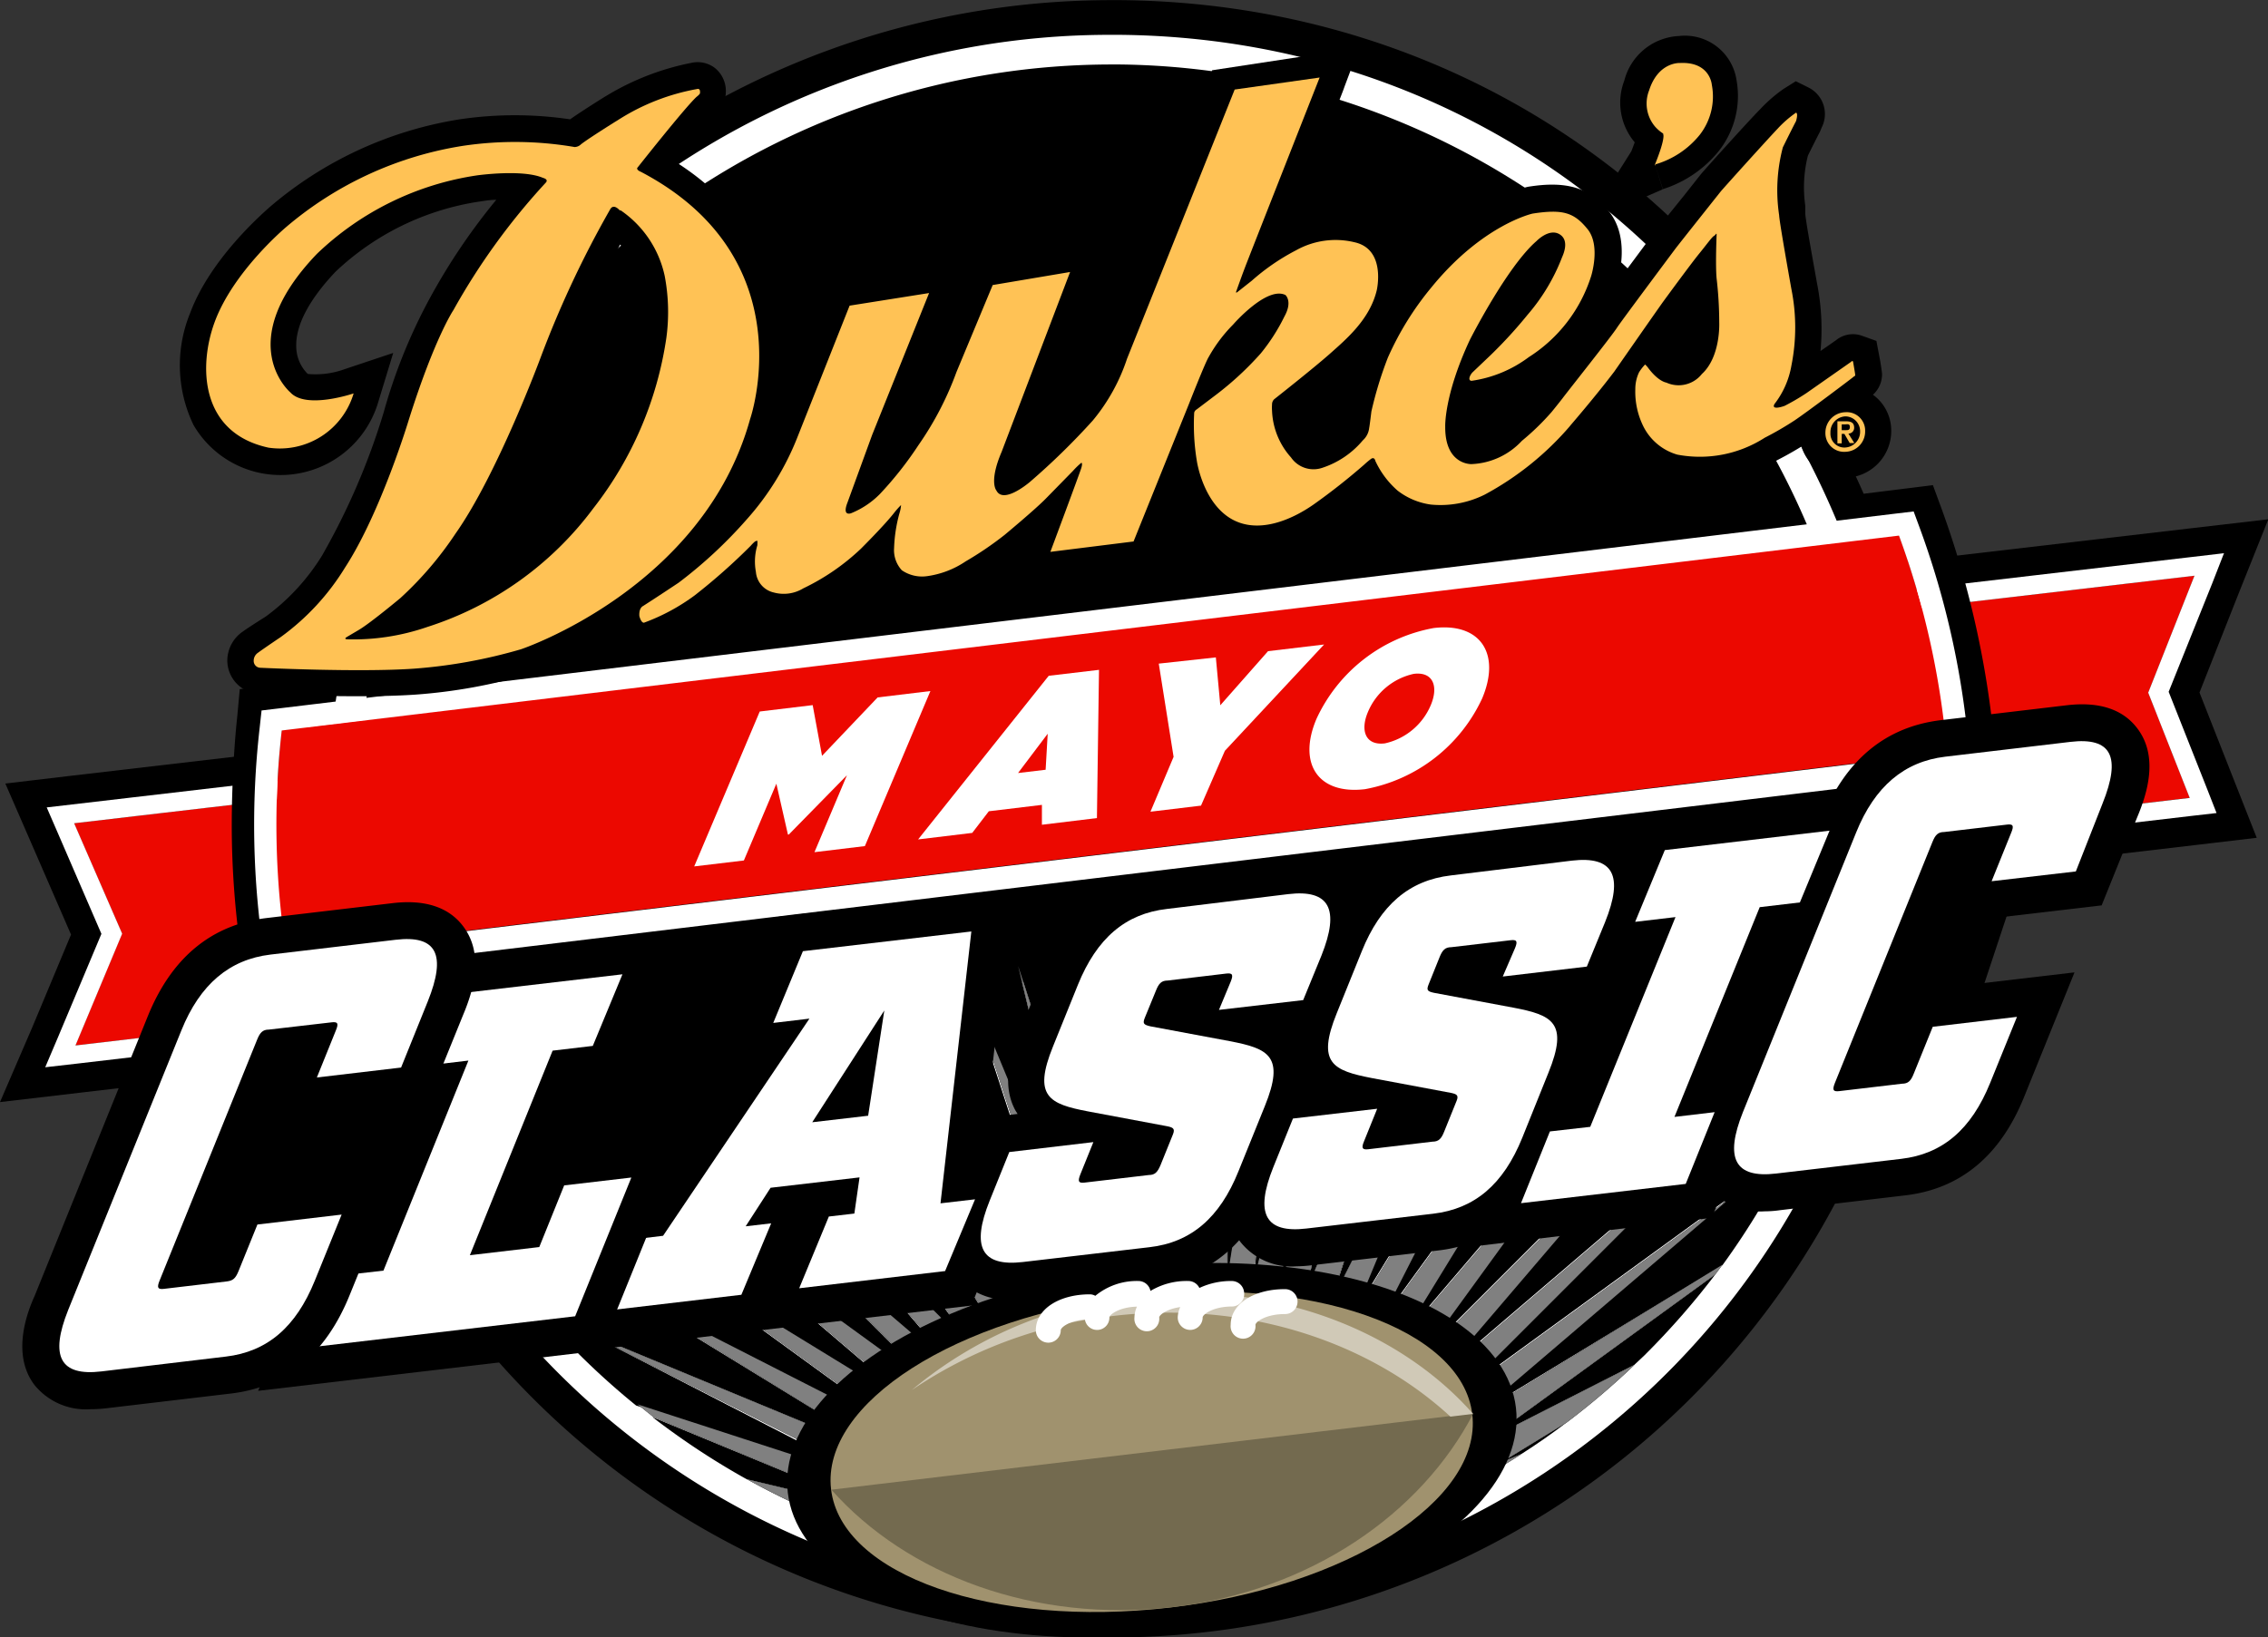 <?xml version="1.0" encoding="UTF-8"?> <svg xmlns="http://www.w3.org/2000/svg" id="Layer_1" data-name="Layer 1" viewBox="0 0 152.96 110.44"><rect x="0" y="0" width="152.96" height="110.44" fill="#333333" stroke="none"/><defs><style>.cls-1{fill:#fff;}.cls-2{fill:#ec0800;}.cls-3{fill:gray;}.cls-4{fill:#a0926e;}.cls-5{fill:#736a4f;}.cls-6{fill:#d0c9b7;}.cls-7{fill:#ffc255;}</style></defs><circle class="cls-1" cx="74.9" cy="55.19" r="54.68"></circle><path d="M252,162.49l-3.12,7.89,2.8,7.1-142.59,16.7,3.15-7.54L109,179.19l143-16.7m5-3.81-5.33.62-143,16.7-4.31.51,1.74,4,2.69,6.19-2.62,6.27L104,198l5.46-.64,142.6-16.7,4.14-.49-1.53-3.88-2.33-5.92,2.65-6.71,2-5Z" transform="translate(-104 -123.65)"></path><polygon class="cls-2" points="147.68 53.82 5.08 70.53 8.23 62.98 4.99 55.54 148 38.84 144.88 46.73 147.68 53.82"></polygon><path class="cls-1" d="M252,162.49l-3.12,7.89,2.8,7.1-142.59,16.7,3.15-7.54L109,179.19l143-16.7m2-1.52-2.13.25-143,16.7-1.72.2.69,1.59,3,6.94-2.94,7-.85,2,2.19-.25,142.59-16.71,1.66-.19-.61-1.56-2.62-6.62L253.2,163l.78-2Z" transform="translate(-104 -123.65)"></path><path d="M143.79,139.47c.32-.29.66-.57,1-.86C144.45,138.9,144.11,139.18,143.79,139.47Z" transform="translate(-104 -123.65)"></path><path d="M206.61,221.74q1.57-1,3.09-2.16l-4.44,2.72Z" transform="translate(-104 -123.65)"></path><path d="M145.71,137.82l1-.8Z" transform="translate(-104 -123.65)"></path><path d="M147.71,136.27l1.08-.75Z" transform="translate(-104 -123.65)"></path><path d="M132.77,153.27c.21-.38.43-.74.65-1.11C133.2,152.53,133,152.89,132.77,153.27Z" transform="translate(-104 -123.65)"></path><path d="M134.06,151.07c.22-.36.47-.72.7-1.08C134.53,150.35,134.28,150.71,134.06,151.07Z" transform="translate(-104 -123.65)"></path><path d="M141.94,141.2c.32-.31.64-.6,1-.9C142.58,140.6,142.26,140.89,141.94,141.2Z" transform="translate(-104 -123.65)"></path><path d="M186.44,231.24l.37-.05h-.09Z" transform="translate(-104 -123.65)"></path><path d="M135.45,149c.24-.36.5-.71.75-1.06C136,148.24,135.69,148.59,135.45,149Z" transform="translate(-104 -123.65)"></path><path d="M181,231.72l.55,0h-.17Z" transform="translate(-104 -123.65)"></path><path d="M140.19,143c.29-.32.6-.62.9-.94C140.79,142.39,140.48,142.69,140.19,143Z" transform="translate(-104 -123.65)"></path><path d="M228.56,197.5c-.15.4-.32.79-.48,1.19C228.24,198.29,228.41,197.9,228.56,197.5Z" transform="translate(-104 -123.65)"></path><path d="M227.59,199.89c-.17.39-.35.77-.53,1.15C227.24,200.66,227.42,200.28,227.59,199.89Z" transform="translate(-104 -123.65)"></path><path d="M229.41,195.06c-.13.41-.28.8-.42,1.2C229.13,195.86,229.28,195.47,229.41,195.06Z" transform="translate(-104 -123.65)"></path><path d="M148,219.25a51.15,51.15,0,0,0,6.37,4.2l9,2.15Z" transform="translate(-104 -123.65)"></path><path d="M231.24,187.43c-.06.39-.14.77-.21,1.16C231.1,188.2,231.18,187.82,231.24,187.43Z" transform="translate(-104 -123.65)"></path><path d="M231.6,184.8c0,.36-.1.72-.14,1.09C231.5,185.52,231.56,185.16,231.6,184.8Z" transform="translate(-104 -123.65)"></path><path d="M230.75,190c-.08.4-.19.8-.28,1.19C230.56,190.82,230.67,190.42,230.75,190Z" transform="translate(-104 -123.65)"></path><path d="M231.83,182.12c0,.3-.05.6-.07.89C231.78,182.72,231.82,182.42,231.83,182.12Z" transform="translate(-104 -123.65)"></path><path d="M230.14,192.57c-.11.4-.23.8-.35,1.2C229.91,193.37,230,193,230.14,192.57Z" transform="translate(-104 -123.65)"></path><path d="M214.22,215.73l.67-.63a52.74,52.74,0,0,0,4.8-5.48l-15.31,11.12Z" transform="translate(-104 -123.65)"></path><path d="M143.64,213.58l21.06,8.72-19.43-11.91,20.3,10.35-18.44-13.4,19.44,11.91-17.34-14.8,18.44,13.4-16.12-16.12,17.34,14.81-14.81-17.33,16.12,16.12-13.4-18.44,14.8,17.33-11.91-19.43,13.4,18.44-10.35-20.31,11.91,19.43-8.73-21,10.35,20.31-7.05-21.68L178,211l-5.33-22.17,7,21.68L176.1,188l5.32,22.16-1.79-22.72,3.56,22.51V187.15L185,209.87l1.79-22.72v22.79l3.57-22.51-1.79,22.72L193.86,188l-3.57,22.51,7-21.68L192,211l8.72-21.06-7,21.68L204,191.3l-8.72,21,11.91-19.43-10.35,20.31,13.4-18.44-11.91,19.43,14.8-17.33-13.4,18.44,16.12-16.12-14.81,17.33,17.33-14.81-16.12,16.12,18.44-13.4-17.33,14.8L220.17,209a51,51,0,0,0-40.6-81H179a50.92,50.92,0,0,0-32.1,90.47l17,5.53Z" transform="translate(-104 -123.65)"></path><path d="M184.16,231.51l-.71.06Z" transform="translate(-104 -123.65)"></path><path d="M126.27,175.62c0-.3,0-.6.07-.9C126.32,175,126.28,175.32,126.27,175.62Z" transform="translate(-104 -123.65)"></path><path d="M193.94,229.62l.52-.15-.31.09Z" transform="translate(-104 -123.65)"></path><path d="M126.17,178.34h0v0Z" transform="translate(-104 -123.65)"></path><path d="M196,229l.88-.29-.7.23Z" transform="translate(-104 -123.65)"></path><path d="M126.5,173c0-.37.1-.73.15-1.1C126.6,172.22,126.54,172.58,126.5,173Z" transform="translate(-104 -123.65)"></path><path d="M188.74,230.86l.67-.12-.37.06Z" transform="translate(-104 -123.65)"></path><path d="M191.05,230.38l.91-.21-.29.06Z" transform="translate(-104 -123.65)"></path><path d="M188.13,231l.61-.1.3-.06Z" transform="translate(-104 -123.65)"></path><path d="M180.17,231.73H181l.38,0Z" transform="translate(-104 -123.65)"></path><path d="M182.86,231.61l.59,0,.71-.06h0Z" transform="translate(-104 -123.65)"></path><path d="M195.71,229.06,196,229l.18-.06Z" transform="translate(-104 -123.65)"></path><path d="M185.52,231.35l.92-.11.28,0Z" transform="translate(-104 -123.65)"></path><path d="M204.38,220.74l15.31-11.12.48-.65-16.78,10.28,17.33-14.8-18.44,13.4,16.12-16.12-17.33,14.81,14.81-17.33-16.12,16.12,13.4-18.44-14.8,17.33,11.91-19.43-13.4,18.44,10.35-20.31-11.91,19.43,8.72-21-10.34,20.31,7-21.68L192,211l5.32-22.17-7,21.68L193.86,188l-5.32,22.16,1.79-22.72-3.57,22.51V187.15L185,209.87l-1.79-22.72v22.79l-3.56-22.51,1.79,22.72L176.1,188l3.57,22.51-7-21.68L178,211l-8.73-21.06,7.05,21.68L165.92,191.3l8.73,21-11.91-19.43,10.35,20.31-13.4-18.44,11.91,19.43-14.8-17.33,13.4,18.44-16.12-16.12,14.81,17.33-17.34-14.81,16.12,16.12-18.44-13.4,17.34,14.8-19.44-11.91,18.44,13.4-20.3-10.35L164.7,222.3l-21.06-8.72L164,223.92l-17-5.53,1.07.86,15.32,6.35-9-2.15a50.68,50.68,0,0,0,24.15,6.38h.53a50.62,50.62,0,0,0,27.55-8.09l-1.35.56,4.44-2.72a51.37,51.37,0,0,0,4.52-3.85Z" transform="translate(-104 -123.65)"></path><path class="cls-3" d="M204.38,220.74l15.31-11.12.48-.65-16.78,10.28,17.33-14.8-18.44,13.4,16.12-16.12-17.33,14.81,14.81-17.33-16.12,16.12,13.4-18.44-14.8,17.33,11.91-19.43-13.4,18.44,10.35-20.31-11.91,19.43,8.72-21-10.34,20.31,7-21.68L192,211l5.32-22.17-7,21.68L193.86,188l-5.32,22.16,1.79-22.72-3.57,22.51V187.15L185,209.87l-1.79-22.72v22.79l-3.56-22.51,1.79,22.72L176.1,188l3.57,22.51-7-21.68L178,211l-8.73-21.06,7.05,21.68L165.92,191.3l8.73,21-11.91-19.43,10.35,20.31-13.4-18.44,11.91,19.43-14.8-17.33,13.4,18.44-16.12-16.12,14.81,17.33-17.34-14.81,16.12,16.12-18.44-13.4,17.34,14.8-19.44-11.91,18.44,13.4-20.3-10.35L164.7,222.3l-21.06-8.72L164,223.92l-17-5.53,1.07.86,15.32,6.35-9-2.15a50.68,50.68,0,0,0,24.15,6.38h.53a50.62,50.62,0,0,0,27.55-8.09l-1.35.56,4.44-2.72a51.37,51.37,0,0,0,4.52-3.85Z" transform="translate(-104 -123.65)"></path><path d="M193.23,229.82l.71-.2.21-.06Z" transform="translate(-104 -123.65)"></path><path d="M190.71,230.45l.34-.07.62-.15Z" transform="translate(-104 -123.65)"></path><path d="M242.82,174.94l-4.16.57-.12-1.33A63.75,63.75,0,0,0,235,158.12l-.64-1.74-1.85.23-2.82.35c-8.9-20.36-27.93-33.08-50.06-33.3H179a55.43,55.43,0,0,0-36.63,13.76,54.85,54.85,0,0,0-17.93,32.2l-2.43.3-1.84.22L120,172c-.22,2-.37,4.87-.37,7.32a59.86,59.86,0,0,0,.7,9.08l.35,2.23,2.24-.27,2-.25c.12.59.26,1.17.4,1.76l-5.41.69-8.34,20.39,17.5-2.06,1.9-4.68a55.13,55.13,0,0,0,47.47,27.91h.57a55.24,55.24,0,0,0,51.31-34.8l4.61-.57Zm-63.76,56.82h-.55a52.84,52.84,0,0,1-46.34-28.41l5.29-13-9.75,1.24c-.33-1.33-.62-2.67-.84-4l-4.23.51a56.91,56.91,0,0,1-.67-8.72c0-2.13.12-5,.35-7.06l4.2-.51A52.77,52.77,0,0,1,179,126h.56c22.43.23,40.72,13.88,48.61,33.51l4.58-.57a61.86,61.86,0,0,1,3.44,15.44l-4.44.49c0,.52.06,1,.09,1.57l-2.34.32L219.9,200.6l7.8-1A52.89,52.89,0,0,1,179.06,231.76Z" transform="translate(-104 -123.65)"></path><path class="cls-2" d="M123,172.9a56.4,56.4,0,0,0,.31,15l112-13.5a55.92,55.92,0,0,0-3.25-14.68Z" transform="translate(-104 -123.65)"></path><path class="cls-1" d="M232.06,159.75a55.92,55.92,0,0,1,3.25,14.68l-112,13.5a56.4,56.4,0,0,1-.31-15l109.1-13.15m1-1.63-1.18.14-109.1,13.15-1.18.14-.13,1.19a57.69,57.69,0,0,0,.32,15.42l.22,1.44,1.44-.18,112-13.5,1.43-.17-.12-1.45a57.49,57.49,0,0,0-3.33-15.07l-.41-1.11Z" transform="translate(-104 -123.65)"></path><path class="cls-1" d="M155.24,171.65l3.57-.43.63,3.42,3.75-3.94,3.56-.43-4.42,10.46-3.4.41,2.19-5.19-3.92,4h-.06l-.78-3.43-2.19,5.18-3.35.4Z" transform="translate(-104 -123.65)"></path><path class="cls-1" d="M174.73,169.24l3.39-.4-.14,10-3.71.45,0-1.34-3.58.43-1.12,1.46-3.65.44Zm-.21,6.34.14-2.43-2,2.65Z" transform="translate(-104 -123.65)"></path><path class="cls-1" d="M183.15,174.71l-1-6.29L186,168l.3,3.23,3.22-3.65,3.78-.45-6.69,7.17L185,178l-3.41.41Z" transform="translate(-104 -123.65)"></path><path class="cls-1" d="M192.79,172.14v0a10.84,10.84,0,0,1,7.9-6.12c3.15-.38,4.55,1.72,3.27,4.75v0a10.87,10.87,0,0,1-7.9,6.12C192.9,177.27,191.5,175.17,192.79,172.14Zm7.71-.93v0c.52-1.24.17-2.26-1.15-2.1a4.36,4.36,0,0,0-3.1,2.59l0,0c-.52,1.24-.16,2.26,1.15,2.1A4.38,4.38,0,0,0,200.5,171.21Z" transform="translate(-104 -123.65)"></path><path d="M167.74,209.4l-9.84,1.16,2-4.84,1.72-.2.35-2.44-6,.7-1.68,2.6,1.72-.2L154,211l-9.6,1.13,2-4.83,2.32-.28,9.87-14.65-2.44.29,2-4.84,11.36-1.33-2.08,18.34,2.33-.27Zm-4.1-17.58-4.86,7.54,3.77-.44Z" transform="translate(-104 -123.65)"></path><path d="M140.53,215.12l4.1-10.12,2.65-.32,6.19-9.18-1.23.14,4.09-10.12,15.95-1.88L170.21,202l3.39-.4-4.09,10.13ZM164.76,201l-.92,6.33.75-.09,2-17.91-3.23.37-.77,1.15,3.5,1.33Z" transform="translate(-104 -123.65)"></path><path d="M187,189.88c.19-.47.13-.6-.3-.55l-3.95.47c-.42,0-.6.2-.79.68l-.75,1.83c-.15.38-.1.47.38.58l5.35,1c2.61.5,3.74,1,2.36,4.39l-1.78,4.4c-1.26,3.13-3.2,4.79-6,5.11l-8.54,1c-2.78.32-3.5-1-2.23-4.15l1.32-3.27,5.67-.67-.88,2.18c-.19.48-.12.6.3.55l4.32-.51c.42,0,.59-.2.79-.67l.84-2.08c.15-.38,0-.46-.39-.54l-5.33-1c-2.62-.5-3.75-1-2.37-4.39l1.68-4.16c1.27-3.13,3.2-4.79,6-5.11l8.18-1c2.78-.33,3.5,1,2.24,4.15l-1.23,3-5.68.66Z" transform="translate(-104 -123.65)"></path><path d="M172.25,211.33a4.45,4.45,0,0,1-3.76-1.62c-1.61-2.12-.43-5.05,0-6l1.88-4.64,2.26-.27-.15-.24c-.94-1.73-.34-3.73.28-5.28l1.68-4.16c1.62-4,4.31-6.22,8-6.66l8.18-1c2.2-.26,3.81.27,4.8,1.57,1.62,2.12.43,5,0,6l-1.78,4.41-1.9.22a2.07,2.07,0,0,1,.15.25c.94,1.73.34,3.72-.28,5.27l-1.78,4.4c-1.61,4-4.3,6.22-8,6.66l-8.54,1A9.47,9.47,0,0,1,172.25,211.33Zm1.6-7.65-.77,1.89c-.11.29-.19.52-.26.72l3.56-.42a2.63,2.63,0,0,1-2.08-2.25Zm3.21-7.71.82.18,5.33,1a2.94,2.94,0,0,1,2.15,1.44,2.79,2.79,0,0,1,.09,2.49l-.46,1.13c.07-.16.15-.33.22-.5l1.77-4.39c.14-.35.24-.62.3-.83-.2,0-.47-.11-.82-.17l-5.33-1a3.08,3.08,0,0,1-2.19-1.5,2.84,2.84,0,0,1,0-2.47l.35-.88L179,191l-1.68,4.16C177.22,195.5,177.12,195.77,177.06,196Zm7.62-7,1.26.5Zm0,0,1.26.5h0l-1.25-.51Zm0,0,2.82-2.06a2.68,2.68,0,0,1,1.56,1,2.51,2.51,0,0,1,.48,1l.59-.07.67-1.66c.11-.28.2-.52.26-.72Z" transform="translate(-104 -123.65)"></path><path d="M206.17,187.63c.2-.48.13-.6-.29-.55l-4,.47c-.42,0-.6.2-.79.67l-.74,1.84c-.15.38-.1.47.37.57l5.35,1c2.61.5,3.74,1,2.36,4.39l-1.77,4.4c-1.27,3.13-3.2,4.78-6,5.11l-8.55,1c-2.78.33-3.5-1-2.23-4.15l1.32-3.27,5.68-.66-.88,2.18c-.2.47-.13.6.29.55l4.32-.51c.42,0,.6-.2.79-.68l.84-2.08c.15-.37,0-.45-.38-.53l-5.34-1c-2.62-.51-3.74-1-2.36-4.39l1.68-4.16c1.26-3.13,3.2-4.79,6-5.12l8.18-1c2.78-.32,3.5,1,2.23,4.15l-1.23,3-5.67.67Z" transform="translate(-104 -123.65)"></path><path d="M191.43,209.08a4.41,4.41,0,0,1-3.76-1.63c-1.62-2.12-.44-5,0-6l1.88-4.65,2.26-.26a2,2,0,0,1-.14-.25c-1-1.73-.35-3.73.28-5.27l1.68-4.16c1.61-4,4.3-6.22,8-6.66l8.19-1c2.19-.26,3.81.27,4.79,1.57,1.62,2.11.44,5,.05,6l-1.78,4.41-1.9.22c0,.08.1.16.14.24,1,1.73.35,3.73-.28,5.28L209,201.35c-1.62,4-4.31,6.23-8,6.66l-8.55,1A9.29,9.29,0,0,1,191.43,209.08Zm1.59-7.65-.76,1.89a6.62,6.62,0,0,0-.26.72l3.56-.42a2.6,2.6,0,0,1-1.56-1,2.52,2.52,0,0,1-.52-1.26Zm3.22-7.71c.2.05.46.11.81.17l5.34,1a2.93,2.93,0,0,1,2.14,1.44,2.79,2.79,0,0,1,.09,2.49l-.45,1.12.21-.49,1.78-4.4c.14-.35.23-.62.29-.82l-.81-.18-5.34-1a3,3,0,0,1-2.18-1.49,2.86,2.86,0,0,1-.05-2.48l.35-.87c-.07.15-.14.32-.21.49l-1.68,4.15A8.63,8.63,0,0,0,196.24,193.72Zm7.62-7,1.25.51Zm0,0,1.25.51h0l-1.25-.51Zm0,0,2.81-2.05a2.6,2.6,0,0,1,1.56,1,2.72,2.72,0,0,1,.49,1l.58-.07.67-1.65a7.48,7.48,0,0,0,.26-.72Z" transform="translate(-104 -123.65)"></path><path d="M216.93,199l2.71-.32-1.95,4.84-11.11,1.3,1.95-4.84,2.72-.31L217,185.52l-2.72.32,2-4.84,11.11-1.31-2,4.84-2.71.32Z" transform="translate(-104 -123.65)"></path><path d="M202.68,207.82l4.09-10.13,2.72-.31,3.59-8.89-2.72.32,4.1-10.12,16.77-2-4.09,10.12-2.72.32L220.83,196l2.71-.32-4.09,10.13Zm18-24.83-7.51,18.56h0l7.5-18.56Z" transform="translate(-104 -123.65)"></path><path d="M223.79,202.82c-2.78.33-3.5-1-2.24-4.15l7.63-18.85c1.26-3.13,3.26-4.79,6-5.12l8.45-1c2.78-.33,3.44,1,2.17,4.16L244,182.44l-5.68.66,1.32-3.27c.2-.48.13-.6-.29-.55l-4.23.5c-.42,0-.6.2-.79.67l-6.58,16.26c-.19.48-.12.6.3.55l4.23-.5c.42,0,.6-.2.79-.68l1.28-3.16,5.68-.67-1.81,4.46c-1.27,3.13-3.2,4.79-6,5.12Z" transform="translate(-104 -123.65)"></path><path d="M223,205.37a4.46,4.46,0,0,1-3.76-1.63c-1.61-2.12-.43-5.05,0-6l7.62-18.84c1.61-4,4.33-6.23,8.07-6.67l8.45-1c2.18-.26,3.78.26,4.76,1.55,1.44,1.89.7,4.34,0,6l-2.4,5.95-11,1.29-1.83,4.52,11-1.29-3.39,8.38c-1.61,4-4.31,6.22-8,6.66l-8.45,1A7.57,7.57,0,0,1,223,205.37Zm8.66-25.09-.21.48-7.62,18.85c-.11.28-.2.52-.26.71l8.34-1a5.25,5.25,0,0,0,.55-.09l-4.16.49a2.75,2.75,0,0,1-2.65-1,2.83,2.83,0,0,1-.25-2.94Zm4.41,14.95-.42,1c.07-.16.14-.32.21-.5l.23-.55Zm3.38-18.46a2.69,2.69,0,0,1,2.21,1,2.64,2.64,0,0,1,.46,2.31h.07l1.3-3.2c.11-.28.19-.52.26-.72l-8.28,1a3.38,3.38,0,0,0-.54.09l4.09-.48Z" transform="translate(-104 -123.65)"></path><path class="cls-1" d="M167.74,209.4l-9.84,1.16,2-4.84,1.72-.2.35-2.44-6,.7-1.68,2.6,1.72-.2L154,211l-9.6,1.13,2-4.83,2.32-.28,9.87-14.65-2.44.29,2-4.84,11.36-1.33-2.08,18.34,2.33-.27Zm-4.1-17.58-4.86,7.54,3.77-.44Z" transform="translate(-104 -123.65)"></path><path class="cls-1" d="M187,189.88c.19-.47.13-.6-.3-.55l-3.95.47c-.42,0-.6.2-.79.68l-.75,1.83c-.15.38-.1.47.38.58l5.35,1c2.61.5,3.74,1,2.36,4.39l-1.78,4.4c-1.26,3.13-3.2,4.79-6,5.11l-8.54,1c-2.78.32-3.5-1-2.23-4.15l1.32-3.27,5.67-.67-.88,2.18c-.19.48-.12.6.3.55l4.32-.51c.42,0,.59-.2.79-.67l.84-2.08c.15-.38,0-.46-.39-.54l-5.33-1c-2.62-.5-3.75-1-2.37-4.39l1.68-4.16c1.27-3.13,3.2-4.79,6-5.11l8.18-1c2.78-.33,3.5,1,2.24,4.15l-1.23,3-5.68.66Z" transform="translate(-104 -123.65)"></path><path class="cls-1" d="M206.17,187.63c.2-.48.13-.6-.29-.55l-4,.47c-.42,0-.6.2-.79.67l-.74,1.84c-.15.38-.1.47.37.57l5.35,1c2.61.5,3.74,1,2.36,4.39l-1.77,4.4c-1.27,3.13-3.2,4.78-6,5.11l-8.55,1c-2.78.33-3.5-1-2.23-4.15l1.32-3.27,5.68-.66-.88,2.18c-.2.47-.13.6.29.55l4.32-.51c.42,0,.6-.2.79-.68l.84-2.08c.15-.37,0-.45-.38-.53l-5.34-1c-2.62-.51-3.74-1-2.36-4.39l1.68-4.16c1.26-3.13,3.2-4.79,6-5.12l8.18-1c2.78-.32,3.5,1,2.23,4.15l-1.23,3-5.67.67Z" transform="translate(-104 -123.65)"></path><path class="cls-1" d="M216.93,199l2.71-.32-1.95,4.84-11.11,1.3,1.95-4.84,2.72-.31L217,185.52l-2.72.32,2-4.84,11.11-1.31-2,4.84-2.71.32Z" transform="translate(-104 -123.65)"></path><path class="cls-1" d="M223.79,202.82c-2.78.33-3.5-1-2.24-4.15l7.63-18.85c1.26-3.13,3.26-4.79,6-5.12l8.45-1c2.78-.33,3.44,1,2.17,4.16L244,182.44l-5.68.66,1.32-3.27c.2-.48.13-.6-.29-.55l-4.23.5c-.42,0-.6.2-.79.67l-6.58,16.26c-.19.48-.12.6.3.55l4.23-.5c.42,0,.6-.2.79-.68l1.28-3.16,5.68-.67-1.81,4.46c-1.27,3.13-3.2,4.79-6,5.12Z" transform="translate(-104 -123.65)"></path><path d="M125.32,214.5l2-4.84,2.54-.29,5.73-14.17-2.54.3,2-4.84,10.93-1.28-2,4.83-2.71.32-5.58,13.8,4.68-.55,1.68-4.16,4.53-.53-3.79,9.36Z" transform="translate(-104 -123.65)"></path><path d="M121.41,217.48l4.1-10.12,2.53-.3,3.6-8.89-2.54.3,4.1-10.12,16.59-1.95-4.1,10.12-2.71.32-1.76,4.35,9.21-1.08-5.93,14.65Zm17.85-24.81-7.51,18.56h0l7.5-18.56Z" transform="translate(-104 -123.65)"></path><path class="cls-1" d="M125.32,214.5l2-4.84,2.54-.29,5.73-14.17-2.54.3,2-4.84,10.93-1.28-2,4.83-2.71.32-5.58,13.8,4.68-.55,1.68-4.16,4.53-.53-3.79,9.36Z" transform="translate(-104 -123.65)"></path><path d="M110.84,216.17c-2.78.33-3.5-1-2.24-4.15l7.63-18.85c1.26-3.13,3.26-4.79,6-5.12l8.45-1c2.78-.33,3.44,1,2.17,4.16l-1.8,4.46-5.68.67,1.28-3.17c.2-.48.13-.6-.29-.55l-4.23.49c-.42,0-.6.21-.79.68l-6.58,16.26c-.19.47-.12.6.3.55l4.23-.5c.42-.05.59-.2.79-.68l1.28-3.16,5.68-.67-1.81,4.46c-1.27,3.13-3.2,4.79-6,5.12Z" transform="translate(-104 -123.65)"></path><path d="M110.09,218.72a4.46,4.46,0,0,1-3.76-1.63c-1.62-2.12-.43-5.05,0-6l7.62-18.84c1.61-4,4.32-6.23,8.06-6.67l8.46-1c2.17-.26,3.78.26,4.76,1.55,1.44,1.89.7,4.34,0,6L132.85,198l-11,1.29L120,203.91l11-1.29L127.59,211c-1.61,4-4.31,6.22-8,6.66l-8.45,1A9.56,9.56,0,0,1,110.09,218.72Zm8.66-25.09-.21.48L110.92,213c-.11.28-.2.52-.26.71l8.34-1a5.25,5.25,0,0,0,.55-.09l-4.16.49a2.75,2.75,0,0,1-2.65-1,2.83,2.83,0,0,1-.25-2.94Zm4.41,15-.42,1c.07-.16.14-.32.21-.5l.23-.55Zm3.38-18.46a2.67,2.67,0,0,1,2.69,3.26h.1l1.25-3.09c.11-.28.19-.52.26-.72l-8.28,1-.55.09,4.1-.48Z" transform="translate(-104 -123.65)"></path><path class="cls-1" d="M110.84,216.17c-2.78.33-3.5-1-2.24-4.15l7.63-18.85c1.26-3.13,3.26-4.79,6-5.12l8.45-1c2.78-.33,3.44,1,2.17,4.16l-1.8,4.46-5.68.67,1.28-3.17c.2-.48.13-.6-.29-.55l-4.23.49c-.42,0-.6.21-.79.68l-6.58,16.26c-.19.47-.12.6.3.55l4.23-.5c.42-.05.59-.2.79-.68l1.28-3.16,5.68-.67-1.81,4.46c-1.27,3.13-3.2,4.79-6,5.12Z" transform="translate(-104 -123.65)"></path><ellipse cx="181.7" cy="221.48" rx="24.72" ry="12.39" transform="translate(-128.44 -101.11) rotate(-6.65)"></ellipse><ellipse class="cls-4" cx="181.69" cy="221.58" rx="21.77" ry="10.58" transform="translate(-128.49 -101.07) rotate(-6.66)"></ellipse><path class="cls-5" d="M203.32,219l-43.25,5.15c5.11,5.76,13.71,9,23,7.92s16.77-6.28,20.3-13.07" transform="translate(-104 -123.65)"></path><path class="cls-6" d="M203.32,219c-5.11-5.76-13.71-9-22.95-7.92a28,28,0,0,0-14.88,6.35,30.09,30.09,0,0,1,13.57-5c8.91-1.06,17.24,1.7,22.76,6.79l1.5-.18Z" transform="translate(-104 -123.65)"></path><path class="cls-1" d="M187.91,210.91a.84.84,0,0,0-.84-.84,5,5,0,0,0-2.18.47.83.83,0,0,0-.74-.47,4.74,4.74,0,0,0-2.56.67.83.83,0,0,0-.81-.67,4.39,4.39,0,0,0-2.91,1,.76.76,0,0,0-.37-.1c-2.07,0-3.64,1-3.64,2.42a.84.84,0,0,0,1.68,0c0-.18.56-.64,1.63-.72a.83.83,0,0,0,1.65-.14c0-.18.64-.7,1.86-.73a1.82,1.82,0,0,0-.17.73.84.84,0,1,0,1.67,0c0-.16.49-.57,1.42-.7a1.76,1.76,0,0,0-.17.7.84.84,0,0,0,1.68,0c0-.19.67-.74,2-.74A.83.83,0,0,0,187.91,210.91Z" transform="translate(-104 -123.65)"></path><path class="cls-1" d="M190.64,210.62c-2.08,0-3.64,1-3.64,2.41a.84.84,0,1,0,1.67,0c0-.19.68-.73,2-.73a.84.84,0,0,0,0-1.68Z" transform="translate(-104 -123.65)"></path><polygon points="116.34 14.46 111.55 20.65 114.44 27.17 118.73 25.03 116.34 14.46"></polygon><path d="M147,134.94c-.13.17.22.3.22.3,11.14,5.84,7.37,16.68,7.37,16.68-3.16,11.42-15.45,15.53-15.45,15.53a34.77,34.77,0,0,1-7.22,1.31c-3.71.26-10.35-.06-10.35-.06a.46.46,0,0,1-.46-.47.65.65,0,0,1,.27-.53c.45-.33,1.55-1.07,1.55-1.07a16.28,16.28,0,0,0,4.34-4.69c2.43-3.74,4.31-10,4.31-10,1.74-5.51,3-7.37,3-7.37a44.82,44.82,0,0,1,6.23-8.6c.21-.23-.19-.32-.19-.32-1.38-.6-4.44-.17-4.44-.17a19.78,19.78,0,0,0-10.81,5.3c-5.75,6-1.79,9.34-1.79,9.34,1.06,1.17,4.27.07,4.27.07a5.19,5.19,0,0,1-5.74,3.66c-4.62-1-4.73-5.5-3.63-8.48,1.27-3.44,4.84-6.42,4.84-6.42a24.16,24.16,0,0,1,11.89-5.46,23.84,23.84,0,0,1,7.55.08.64.64,0,0,0,.43-.19c.61-.47,2.63-1.72,2.63-1.72a14.67,14.67,0,0,1,5.17-2c.26-.07.22.19.22.27s-.24.26-.24.26c-.83.78-4,4.8-4,4.8m-1.15,2.88s-.4-.51-.65-.13a69.06,69.06,0,0,0-4.72,10.06s-2.91,7.86-5.73,11.85A23.51,23.51,0,0,1,131,164s-2,1.67-2.79,2.14l-.83.49c-.12.08-.12.12,0,.15a15.27,15.27,0,0,0,5.43-.83,22.46,22.46,0,0,0,11.2-8,24.42,24.42,0,0,0,4.93-11.5,13,13,0,0,0-.11-4.18A7.19,7.19,0,0,0,145.83,137.82Z" transform="translate(-104 -123.65)"></path><path d="M128.1,170.62c-3.21,0-6.44-.15-6.63-.16a2.27,2.27,0,0,1-2.14-2.22,2.39,2.39,0,0,1,1.07-2c.4-.29,1.53-1,1.53-1a14.61,14.61,0,0,0,3.79-4.11,46.65,46.65,0,0,0,4.16-9.67,36.74,36.74,0,0,1,3.14-7.75,41.94,41.94,0,0,1,4.45-6.58c-.38,0-.75.06-1.08.11a18,18,0,0,0-9.76,4.74c-1.79,1.89-2.7,3.63-2.65,5.06a2.63,2.63,0,0,0,.72,1.78l.07.06a5.76,5.76,0,0,0,2.49-.33l3.26-1.09-1,3.28a6.87,6.87,0,0,1-7.69,4.87,6.79,6.79,0,0,1-4.78-3.29,9.28,9.28,0,0,1-.23-7.54c1.42-3.83,5.21-7,5.37-7.16A25.91,25.91,0,0,1,135,131.7a25.37,25.37,0,0,1,7.45,0c.81-.57,2.23-1.46,2.42-1.57a17.62,17.62,0,0,1,5.76-2.24h0a1.92,1.92,0,0,1,1.59.35,2,2,0,0,1,.73,1.68,2,2,0,0,1-.85,1.55c-.42.42-1.52,1.77-2.57,3.08,10.49,6.64,6.75,17.83,6.71,17.95-3.34,12.07-16,16.44-16.55,16.62a36.2,36.2,0,0,1-7.66,1.39C130.88,170.59,129.49,170.62,128.1,170.62Zm-5.64-1.55-.08.06Zm2.75-2h.39l0-.14c0-.05,0-.11,0-.18Zm23.84-28.54a8.13,8.13,0,0,1,1.51,3.37,14.89,14.89,0,0,1,.12,4.81,26,26,0,0,1-5.35,12.38,24.3,24.3,0,0,1-8.87,7.26,16.53,16.53,0,0,0,2.08-.56c.13,0,11.47-4,14.33-14.33C153,151,155.4,143.68,149.05,138.53Zm-6.53-3.26a1.92,1.92,0,0,1-.46,1.86,43.93,43.93,0,0,0-6,8.21l-.09.16a33.35,33.35,0,0,0-2.77,6.93,49.13,49.13,0,0,1-4.52,10.47,13.27,13.27,0,0,1-.93,1.37c.6-.44,1.51-1.16,2.11-1.66a21.8,21.8,0,0,0,3.36-4c2.69-3.81,5.53-11.43,5.56-11.5,3.08-7.59,4.81-10.29,4.89-10.41a2.05,2.05,0,0,1,1.62-.94h0a1.17,1.17,0,0,1-.09-.24l-.26-.87.58-.82.07-.08c-.55.35-1.11.72-1.38.92a2.28,2.28,0,0,1-1.68.58Zm3.3,4.88c-.76,1.46-2,4.08-3.73,8.26-.1.28-3,8.07-5.92,12.2a29.71,29.71,0,0,1-2.38,3.08,20.78,20.78,0,0,0,8.85-6.85,23,23,0,0,0,4.57-10.7,11.53,11.53,0,0,0-.09-3.55A4.67,4.67,0,0,0,145.82,140.15Zm-24.88,4.1a9.41,9.41,0,0,0-.84,1.68,6.06,6.06,0,0,0,0,4.62,3.22,3.22,0,0,0,2.34,1.54,3.76,3.76,0,0,0,1,0,3.24,3.24,0,0,1-1.12-.73,6.12,6.12,0,0,1-1.85-4.09A7.56,7.56,0,0,1,120.94,144.25Zm3.88,4.62,0,0Z" transform="translate(-104 -123.65)"></path><path d="M209.87,152.4s1.73-2,3-3.68c0,0,3-4.31,3.3-4.72s1.89-2.58,2.42-3.23.86-1.12,1-1.2.2-.3.18,0c0,0-.08,1.94,0,2.84a25.87,25.87,0,0,1,.18,3s.11,2.3-1.17,3.47a2,2,0,0,1-2.4.58s-.53-.06-1.23-1a1.28,1.28,0,0,0-.2-.22,3.1,3.1,0,0,0-.41.53,2.63,2.63,0,0,0-.25,1.13,5.27,5.27,0,0,0,.55,2.53,3.71,3.71,0,0,0,2.28,1.89,8.1,8.1,0,0,0,5.9-1.14,21.63,21.63,0,0,0,2-1.16c.88-.59,3.85-2.83,3.95-2.92s.15-.07.15-.15-.13-.81-.14-.88-.07-.09-.15,0l-3,2.1a14.7,14.7,0,0,1-1.47.86c-.27.1-.91.27-.68-.13a5.85,5.85,0,0,0,1.14-2.6,13.08,13.08,0,0,0,0-5.13s-.82-4.56-.83-5a11.32,11.32,0,0,1,.25-4.58s.57-1.16.89-1.77c0,0,.16-.51,0-.57a7.52,7.52,0,0,0-1.25,1.09c-.74.78-3.69,4.05-3.84,4.24s-2.87,3.61-3.07,3.88-3.66,4.9-3.91,5.29c-.36.57-3.4,4.39-3.67,4.76,0,0-.3.39-.75.94a16.93,16.93,0,0,1-2,1.94,4.9,4.9,0,0,1-3.4,1.57s-1.79.07-1.77-2.52c0,0-.09-2.11,1.66-5.86,0,0,2.5-4.94,4.5-6.67,0,0,.85-.89,1.56-.45s.19,1.46.15,1.57a13.15,13.15,0,0,1-2.32,3.86,30.7,30.7,0,0,1-2.45,2.68l-1.27,1.21c-.18.2-.32.55-.05.56a8.4,8.4,0,0,0,3.86-1.6,10.07,10.07,0,0,0,4.2-5.46s.66-2.06-.24-3.17-1.64-1.37-3.71-1.05c0,0-3.38.74-6.84,5a20.25,20.25,0,0,0-2.92,4.72,25.66,25.66,0,0,0-1.11,3.63s-.12,1-.15,1.12a1.31,1.31,0,0,1-.43.83,6,6,0,0,1-2.73,1.85,1.84,1.84,0,0,1-2.11-.7,5,5,0,0,1-1.28-3.14,3.07,3.07,0,0,1,0-.44.48.48,0,0,1,.15-.35s2.68-2.11,3.78-3.09,2.66-2.3,3.13-4.25c0,0,.66-2.78-1.51-3.25a5.44,5.44,0,0,0-3.92.54,14.65,14.65,0,0,0-3,2.06l-1,.79s-.07,0-.07,0,.32-.91.62-1.7S193,128.88,193,128.88l-5.73.81-4.46,11.16-2.8,7a12.79,12.79,0,0,1-2.31,4.17,47.26,47.26,0,0,1-4.26,4.16c-.23.19-1.79,1.45-2.24.56,0,0-.52-.57.35-2.6L176.17,142l-5.22.88-2.44,5.86a21.42,21.42,0,0,1-2.56,4.93,24.05,24.05,0,0,1-2.6,3.3,5.74,5.74,0,0,1-1.94,1.3s-.63.26-.26-.7l1.67-4.58,3.84-9.57-5.36.85-3.51,8.85a18.44,18.44,0,0,1-3.41,5.55,30.83,30.83,0,0,1-4.61,4.29s-1.5,1-2.41,1.58c0,0-.28.12-.24.67,0,0,.11.46.31.45a13.6,13.6,0,0,0,3.43-1.85,40.65,40.65,0,0,0,3.76-3.33,3,3,0,0,1,.31-.31c.06,0,.14-.09.15,0s0,.07,0,.26a3.77,3.77,0,0,0-.1,1.8,1.55,1.55,0,0,0,1.2,1.39,2.54,2.54,0,0,0,2-.28,15.11,15.11,0,0,0,3.88-2.67s1.63-1.62,2.28-2.47a5.87,5.87,0,0,1,.43-.48,2.39,2.39,0,0,1-.11.56,10,10,0,0,0-.36,2.34,2,2,0,0,0,.52,1.5,2.41,2.41,0,0,0,1.7.4,6.15,6.15,0,0,0,2.61-1,22.52,22.52,0,0,0,2.63-1.79s2.06-1.71,2.78-2.45l1.83-1.87a5,5,0,0,1,.56-.54s.1,0,0,.34-2.09,5.67-2.09,5.67l5.61-.7,3.74-9.29s1.12-2.85,1.33-3.16a10,10,0,0,1,1.64-2.18s2.26-2.61,3.53-2c0,0,.51.42-.07,1.46a12.82,12.82,0,0,1-1.59,2.48,21.07,21.07,0,0,1-3,2.78l-1.32,1a.34.34,0,0,0-.17.22,15,15,0,0,0,.18,3.27s.39,2.69,2.23,3.84h0c1.85,1.15,4.17.11,5.62-.9A42.93,42.93,0,0,0,196,155a5.73,5.73,0,0,1,.45-.38s.23-.2.31.13a6,6,0,0,0,1.5,2,4.71,4.71,0,0,0,2.24.94,6.69,6.69,0,0,0,3.63-.67,20.11,20.11,0,0,0,5.78-4.66" transform="translate(-104 -123.65)"></path><path d="M147.42,167.39a2.13,2.13,0,0,1-2-1.8l0-.29a2.4,2.4,0,0,1,1.1-2.31c.85-.51,2.3-1.5,2.31-1.51a29.23,29.23,0,0,0,4.29-4,17.32,17.32,0,0,0,3.05-4.94l3.92-9.88,9.4-1.49-4.05,10.11a21.55,21.55,0,0,0,1.46-3.15l2.85-6.85,9.21-1.55-5.35,14a36.74,36.74,0,0,0,2.76-2.8,11.16,11.16,0,0,0,2-3.53l.05-.14,7.33-18.87,9.91-1.51-1,2.66c0,.08-2.12,5.39-3.57,9.1a7,7,0,0,1,4.69-.5,3.61,3.61,0,0,1,2.35,1.59,4.66,4.66,0,0,1,.64,2.65l.48-.59c3.79-4.62,7.64-5.51,7.81-5.54,2.62-.42,4.17.07,5.45,1.66,1.41,1.75.71,4.29.55,4.8l1.7-2.29.81-1.09,2-2.48,1.13-1.43c.26-.32,3.29-3.68,4-4.39a10,10,0,0,1,1.57-1.37l.84-.53.89.44a2,2,0,0,1,.86,2.68l-.12.29c-.25.48-.66,1.3-.81,1.61a8.75,8.75,0,0,0-.18,3.36c0,.23,0,.4,0,.51,0,.34.43,2.7.8,4.77a15.87,15.87,0,0,1,.23,4.54l1.05-.73a1.8,1.8,0,0,1,1.77-.29l.95.34.26,1.38c.06.35.12.79.12.86a1.87,1.87,0,0,1-.89,1.6c-.54.41-3.13,2.36-4,2.94a24,24,0,0,1-2.19,1.27,9.62,9.62,0,0,1-7.19,1.25,5.47,5.47,0,0,1-3.36-2.8,6.22,6.22,0,0,1-.51-1.37c-.78,1-1.42,1.68-1.53,1.8a21.65,21.65,0,0,1-6.33,5.07,8.19,8.19,0,0,1-4.63.84,6.37,6.37,0,0,1-3.14-1.35L197,158c-.32-.32-.59-.62-.82-.89-1,.77-2.31,1.69-2.65,1.93-2.51,1.75-5.06,2.18-7.08,1.2h-.06L186,160a6.52,6.52,0,0,1-2.42-3l-1.92,4.77L172.13,163l.68-1.88A24.74,24.74,0,0,1,170,163a8.1,8.1,0,0,1-3.32,1.19,4.16,4.16,0,0,1-2.94-.77,3.05,3.05,0,0,1-.89-1.18,17.16,17.16,0,0,1-3.89,2.6,4.42,4.42,0,0,1-3.15.41,3.11,3.11,0,0,1-2.09-1.54c-.9.77-1.67,1.37-1.73,1.42a16.1,16.1,0,0,1-4,2.13l-.23.07h-.33Zm9.3-5.48a1.52,1.52,0,0,0,.64-.18,14,14,0,0,0,2.95-1.93,2.09,2.09,0,0,1-.81-2.88h0l1.68-4.57,2.7-6.74-1.31.21-3.13,7.87a19.83,19.83,0,0,1-3,5.15l.2.09.11.78a2.08,2.08,0,0,1,0,1.23,2.11,2.11,0,0,0,0,1Zm9.28-1.18a.73.73,0,0,0,.26,0h.16a5.7,5.7,0,0,0,1.78-.74,22.4,22.4,0,0,0,2.23-1.49,2.24,2.24,0,0,1-.76-.77c-.42-.63-.79-1.9.21-4.24l3.56-9.28-1.24.21-2.07,5a22.72,22.72,0,0,1-2.77,5.31c-.12.18-.53.78-1,1.47l.15,1.32a3.27,3.27,0,0,1-.17,1.21,8.74,8.74,0,0,0-.3,1.91Zm12.37-6.84.11.22a2.08,2.08,0,0,1,0,1.76c-.07.16-.55,1.46-1.08,2.9l1.73-.21,3.35-8.33a34.49,34.49,0,0,1,1.43-3.39,12,12,0,0,1,1.88-2.5l.1-.1-.24-.2,0-1.14.1-.29s.33-.94.64-1.75c.21-.54,2.45-6.27,3.85-9.82l-1.75.25-6.86,17.19A14.67,14.67,0,0,1,179,153.2C178.79,153.43,178.58,153.66,178.37,153.89Zm9.53,3.19c.83.45,2,.06,3.08-.54a3.58,3.58,0,0,1-1.27-1.08,6.71,6.71,0,0,1-1.67-4.22c0-.13,0-.27,0-.41-.32.27-.66.55-1,.81l-.81.59a10.79,10.79,0,0,0,.16,2.07l0,.13a4.84,4.84,0,0,0,1.09,2.34h0Zm11.49-1.61a3.07,3.07,0,0,0,1.3.52s.27,0,.66,0a2.47,2.47,0,0,1-.44-.37,4.38,4.38,0,0,1-1.2-3.33c0-.16-.05-2.56,1.83-6.59.16-.31.92-1.78,1.92-3.38a16.39,16.39,0,0,0-1.58,1.69,18.65,18.65,0,0,0-2.66,4.25h0a25,25,0,0,0-1,3.27c-.1.79-.15,1.05-.17,1.18a2.8,2.8,0,0,1-.18.65,2.17,2.17,0,0,1,.5.81A5,5,0,0,0,199.39,155.47Zm-7.82-4.1a3.44,3.44,0,0,0,.77,1.77l.18.21.11,0a4.3,4.3,0,0,0,1.88-1.24l.1-.12h0l0-.08c0-.13.11-.89.11-.9l0-.12a25,25,0,0,1,.81-2.89l-.53.48-.15.14C194.06,149.38,192.42,150.7,191.57,151.37Zm11.77,1.72h0a3.19,3.19,0,0,0,2-1l.26-.24a14.35,14.35,0,0,0,1.65-1.66c.42-.5.7-.87.71-.88l.23-.3-.1.06a10,10,0,0,1-4.68,1.9h0a6.16,6.16,0,0,0-.17,1.29A2,2,0,0,0,203.34,153.09Zm-.16,0Zm13.25-1.42a2,2,0,0,0,1.17.9,6.51,6.51,0,0,0,4.39-.91,1.92,1.92,0,0,1,.16-1.75l.2-.27h0a4.74,4.74,0,0,0,.72-1.79,11.28,11.28,0,0,0-.06-4.43q-.84-4.71-.86-5.33c0-.05,0-.13,0-.24s-.06-.62-.09-1c-.36.4-.62.69-.68.77l-.46.57a1.87,1.87,0,0,1,.6,1.54c0,.65-.06,2,0,2.55a25.92,25.92,0,0,1,.18,3.16,6.61,6.61,0,0,1-1.61,4.63,3.69,3.69,0,0,1-3.83,1.22c0,.1.08.2.13.3l.07.13Zm-25.39.12h0Zm38.88-2.45-.06,0Zm-13-1.59.11,0c.26.11.32.05.36,0l.14-.29.08,0a3.2,3.2,0,0,0,.59-2.09v-.17a8.94,8.94,0,0,0,0-1c-.27.36-.48.66-.58.78s-.65.91-1.34,1.9a2.93,2.93,0,0,1,.33.42A2.12,2.12,0,0,0,216.88,147.75Zm.05,0Zm11.19-.31-.06,0Zm-36.36-5.3a2.83,2.83,0,0,1,.31,3.64c0,.05-.25.52-.61,1.13.42-.35.82-.68,1.1-.93l.15-.14a6.92,6.92,0,0,0,2.44-3.22,1.82,1.82,0,0,0-.07-1.07h0l-.11,0a3.68,3.68,0,0,0-2.75.38Z" transform="translate(-104 -123.65)"></path><path d="M215.64,134.74a6,6,0,0,0,3-2,4.21,4.21,0,0,0,.81-3.37s-.11-1.57-2.15-1.47c0,0-1.46-.09-2.08,1.85a2.41,2.41,0,0,0,.41,2.45,2.59,2.59,0,0,0,.54.46l0,.05s.18.21-.54,2C215.61,134.65,215.54,134.77,215.64,134.74Z" transform="translate(-104 -123.65)"></path><path d="M214.81,137l-1.73-1.65.94-1.49c.1-.25.17-.45.23-.61h0a4.15,4.15,0,0,1-.7-4.17,4,4,0,0,1,3.68-3h0a3.52,3.52,0,0,1,3.89,3,6,6,0,0,1-1.21,4.77,7.9,7.9,0,0,1-3.76,2.56l-.54-1.67.53,1.68Zm-.39-4.33Zm2.84-3.08c-.12,0-.28.24-.41.62l-.07.18a.64.64,0,0,0,.15.59.59.59,0,0,0,.16.14l.31.2a2.43,2.43,0,0,0,.29-1.68v0a1.05,1.05,0,0,0-.33,0Zm.4-.16Z" transform="translate(-104 -123.65)"></path><path d="M228.45,151.46a1.24,1.24,0,0,1,1.34,1.27,1.37,1.37,0,0,1-1.33,1.4,1.26,1.26,0,0,1-1.35-1.28,1.38,1.38,0,0,1,1.34-1.39m0,2.38a1.06,1.06,0,0,0,1-1.1,1,1,0,0,0-1-1,1.06,1.06,0,0,0-1,1.1A.94.94,0,0,0,228.46,153.84Zm-.53-1.77.55,0c.37,0,.57.09.58.42a.39.39,0,0,1-.39.41l.4.64h-.31l-.36-.62h-.18v.64h-.29Zm.29.6h.26c.17,0,.29,0,.29-.22s-.17-.18-.31-.17h-.24Z" transform="translate(-104 -123.65)"></path><path d="M228.39,155.89a3.07,3.07,0,0,1-2.1-.83,3,3,0,0,1-.93-2.2,3.13,3.13,0,0,1,5.26-2.33,3,3,0,0,1,.93,2.19,3.16,3.16,0,0,1-3,3.16Z" transform="translate(-104 -123.65)"></path><path class="cls-7" d="M147,134.94c-.13.17.22.3.22.3,11.14,5.84,7.37,16.68,7.37,16.68-3.16,11.42-15.45,15.53-15.45,15.53a34.77,34.77,0,0,1-7.22,1.31c-3.71.26-10.35-.06-10.35-.06a.46.46,0,0,1-.46-.47.65.65,0,0,1,.27-.53c.45-.33,1.55-1.07,1.55-1.07a16.28,16.28,0,0,0,4.34-4.69c2.43-3.74,4.31-10,4.31-10,1.74-5.51,3-7.37,3-7.37a44.82,44.82,0,0,1,6.23-8.6c.21-.23-.19-.32-.19-.32-1.38-.6-4.44-.17-4.44-.17a19.78,19.78,0,0,0-10.81,5.3c-5.75,6-1.79,9.34-1.79,9.34,1.06,1.17,4.27.07,4.27.07a5.19,5.19,0,0,1-5.74,3.66c-4.62-1-4.73-5.5-3.63-8.48,1.27-3.44,4.84-6.42,4.84-6.42a24.16,24.16,0,0,1,11.89-5.46,23.84,23.84,0,0,1,7.55.08.64.64,0,0,0,.43-.19c.61-.47,2.63-1.72,2.63-1.72a14.67,14.67,0,0,1,5.17-2c.26-.07.22.19.22.27s-.24.26-.24.26c-.83.78-4,4.8-4,4.8m-1.15,2.88s-.4-.51-.65-.13a69.06,69.06,0,0,0-4.72,10.06s-2.91,7.86-5.73,11.85A23.51,23.51,0,0,1,131,164s-2,1.67-2.79,2.14l-.83.49c-.12.08-.12.12,0,.15a15.27,15.27,0,0,0,5.43-.83,22.46,22.46,0,0,0,11.2-8,24.42,24.42,0,0,0,4.93-11.5,13,13,0,0,0-.11-4.18A7.19,7.19,0,0,0,145.83,137.82Z" transform="translate(-104 -123.65)"></path><path class="cls-7" d="M209.87,152.4s1.73-2,3-3.68c0,0,3-4.31,3.3-4.72s1.89-2.58,2.42-3.23.86-1.12,1-1.2.2-.3.18,0c0,0-.08,1.94,0,2.84a25.87,25.87,0,0,1,.18,3s.11,2.3-1.17,3.47a2,2,0,0,1-2.4.58s-.53-.06-1.23-1a1.28,1.28,0,0,0-.2-.22,3.1,3.1,0,0,0-.41.53,2.63,2.63,0,0,0-.25,1.13,5.27,5.27,0,0,0,.55,2.53,3.71,3.71,0,0,0,2.28,1.89,8.1,8.1,0,0,0,5.9-1.14,21.63,21.63,0,0,0,2-1.16c.88-.59,3.85-2.83,3.95-2.92s.15-.07.15-.15-.13-.81-.14-.88-.07-.09-.15,0l-3,2.1a14.7,14.7,0,0,1-1.47.86c-.27.1-.91.27-.68-.13a5.85,5.85,0,0,0,1.14-2.6,13.08,13.08,0,0,0,0-5.13s-.82-4.56-.83-5a11.32,11.32,0,0,1,.25-4.58s.57-1.16.89-1.77c0,0,.16-.51,0-.57a7.52,7.52,0,0,0-1.25,1.09c-.74.78-3.69,4.05-3.84,4.24s-2.87,3.61-3.07,3.88-3.66,4.9-3.91,5.29c-.36.57-3.4,4.39-3.67,4.76,0,0-.3.39-.75.94a16.93,16.93,0,0,1-2,1.94,4.9,4.9,0,0,1-3.4,1.57s-1.79.07-1.77-2.52c0,0-.09-2.11,1.66-5.86,0,0,2.5-4.94,4.5-6.67,0,0,.85-.89,1.56-.45s.19,1.46.15,1.57a13.15,13.15,0,0,1-2.32,3.86,30.7,30.7,0,0,1-2.45,2.68l-1.27,1.21c-.18.2-.32.55-.05.56a8.4,8.4,0,0,0,3.86-1.6,10.07,10.07,0,0,0,4.2-5.46s.66-2.06-.24-3.17-1.64-1.37-3.71-1.05c0,0-3.38.74-6.84,5a20.25,20.25,0,0,0-2.92,4.72,25.66,25.66,0,0,0-1.11,3.63s-.12,1-.15,1.12a1.31,1.31,0,0,1-.43.83,6,6,0,0,1-2.73,1.85,1.84,1.84,0,0,1-2.11-.7,5,5,0,0,1-1.28-3.14,3.07,3.07,0,0,1,0-.44.48.48,0,0,1,.15-.35s2.68-2.11,3.78-3.09,2.66-2.3,3.13-4.25c0,0,.66-2.78-1.51-3.25a5.44,5.44,0,0,0-3.92.54,14.65,14.65,0,0,0-3,2.06l-1,.79s-.07,0-.07,0,.32-.91.62-1.7S193,128.88,193,128.88l-5.73.81-4.46,11.16-2.8,7a12.79,12.79,0,0,1-2.31,4.17,47.26,47.26,0,0,1-4.26,4.16c-.23.19-1.79,1.45-2.24.56,0,0-.52-.57.35-2.6L176.17,142l-5.22.88-2.44,5.86a21.42,21.42,0,0,1-2.56,4.93,24.05,24.05,0,0,1-2.6,3.3,5.74,5.74,0,0,1-1.94,1.3s-.63.26-.26-.7l1.67-4.58,3.84-9.57-5.36.85-3.51,8.85a18.44,18.44,0,0,1-3.41,5.55,30.83,30.83,0,0,1-4.61,4.29s-1.5,1-2.41,1.58c0,0-.28.12-.24.67,0,0,.11.46.31.45a13.6,13.6,0,0,0,3.43-1.85,40.65,40.65,0,0,0,3.76-3.33,3,3,0,0,1,.31-.31c.06,0,.14-.09.15,0s0,.07,0,.26a3.77,3.77,0,0,0-.1,1.8,1.55,1.55,0,0,0,1.2,1.39,2.54,2.54,0,0,0,2-.28,15.11,15.11,0,0,0,3.88-2.67s1.63-1.62,2.28-2.47a5.87,5.87,0,0,1,.43-.48,2.39,2.39,0,0,1-.11.56,10,10,0,0,0-.36,2.34,2,2,0,0,0,.52,1.5,2.41,2.41,0,0,0,1.7.4,6.15,6.15,0,0,0,2.61-1,22.52,22.52,0,0,0,2.63-1.79s2.06-1.71,2.78-2.45l1.83-1.87a5,5,0,0,1,.56-.54s.1,0,0,.34-2.09,5.67-2.09,5.67l5.61-.7,3.74-9.29s1.12-2.85,1.33-3.16a10,10,0,0,1,1.64-2.18s2.26-2.61,3.53-2c0,0,.51.42-.07,1.46a12.82,12.82,0,0,1-1.59,2.48,21.07,21.07,0,0,1-3,2.78l-1.32,1a.34.34,0,0,0-.17.22,15,15,0,0,0,.18,3.27s.39,2.69,2.23,3.84h0c1.85,1.15,4.17.11,5.62-.9A42.93,42.93,0,0,0,196,155a5.73,5.73,0,0,1,.45-.38s.23-.2.31.13a6,6,0,0,0,1.5,2,4.71,4.71,0,0,0,2.24.94,6.69,6.69,0,0,0,3.63-.67,20.11,20.11,0,0,0,5.78-4.66" transform="translate(-104 -123.65)"></path><path class="cls-7" d="M215.64,134.74a6,6,0,0,0,3-2,4.21,4.21,0,0,0,.81-3.37s-.11-1.57-2.15-1.47c0,0-1.46-.09-2.08,1.85a2.41,2.41,0,0,0,.41,2.45,2.59,2.59,0,0,0,.54.46l0,.05s.18.21-.54,2c0,0-.07.12,0,.09" transform="translate(-104 -123.65)"></path><path class="cls-7" d="M228.45,151.46a1.24,1.24,0,0,1,1.34,1.27,1.37,1.37,0,0,1-1.33,1.4,1.26,1.26,0,0,1-1.35-1.28,1.38,1.38,0,0,1,1.34-1.39m0,2.38a1.06,1.06,0,0,0,1-1.1,1,1,0,0,0-1-1,1.06,1.06,0,0,0-1,1.1A.94.94,0,0,0,228.46,153.84Zm-.53-1.77.55,0c.37,0,.57.09.58.42a.39.39,0,0,1-.39.41l.4.64h-.31l-.36-.62h-.18v.64h-.29Zm.29.6h.26c.17,0,.29,0,.29-.22s-.17-.18-.31-.17h-.24Z" transform="translate(-104 -123.65)"></path></svg> 